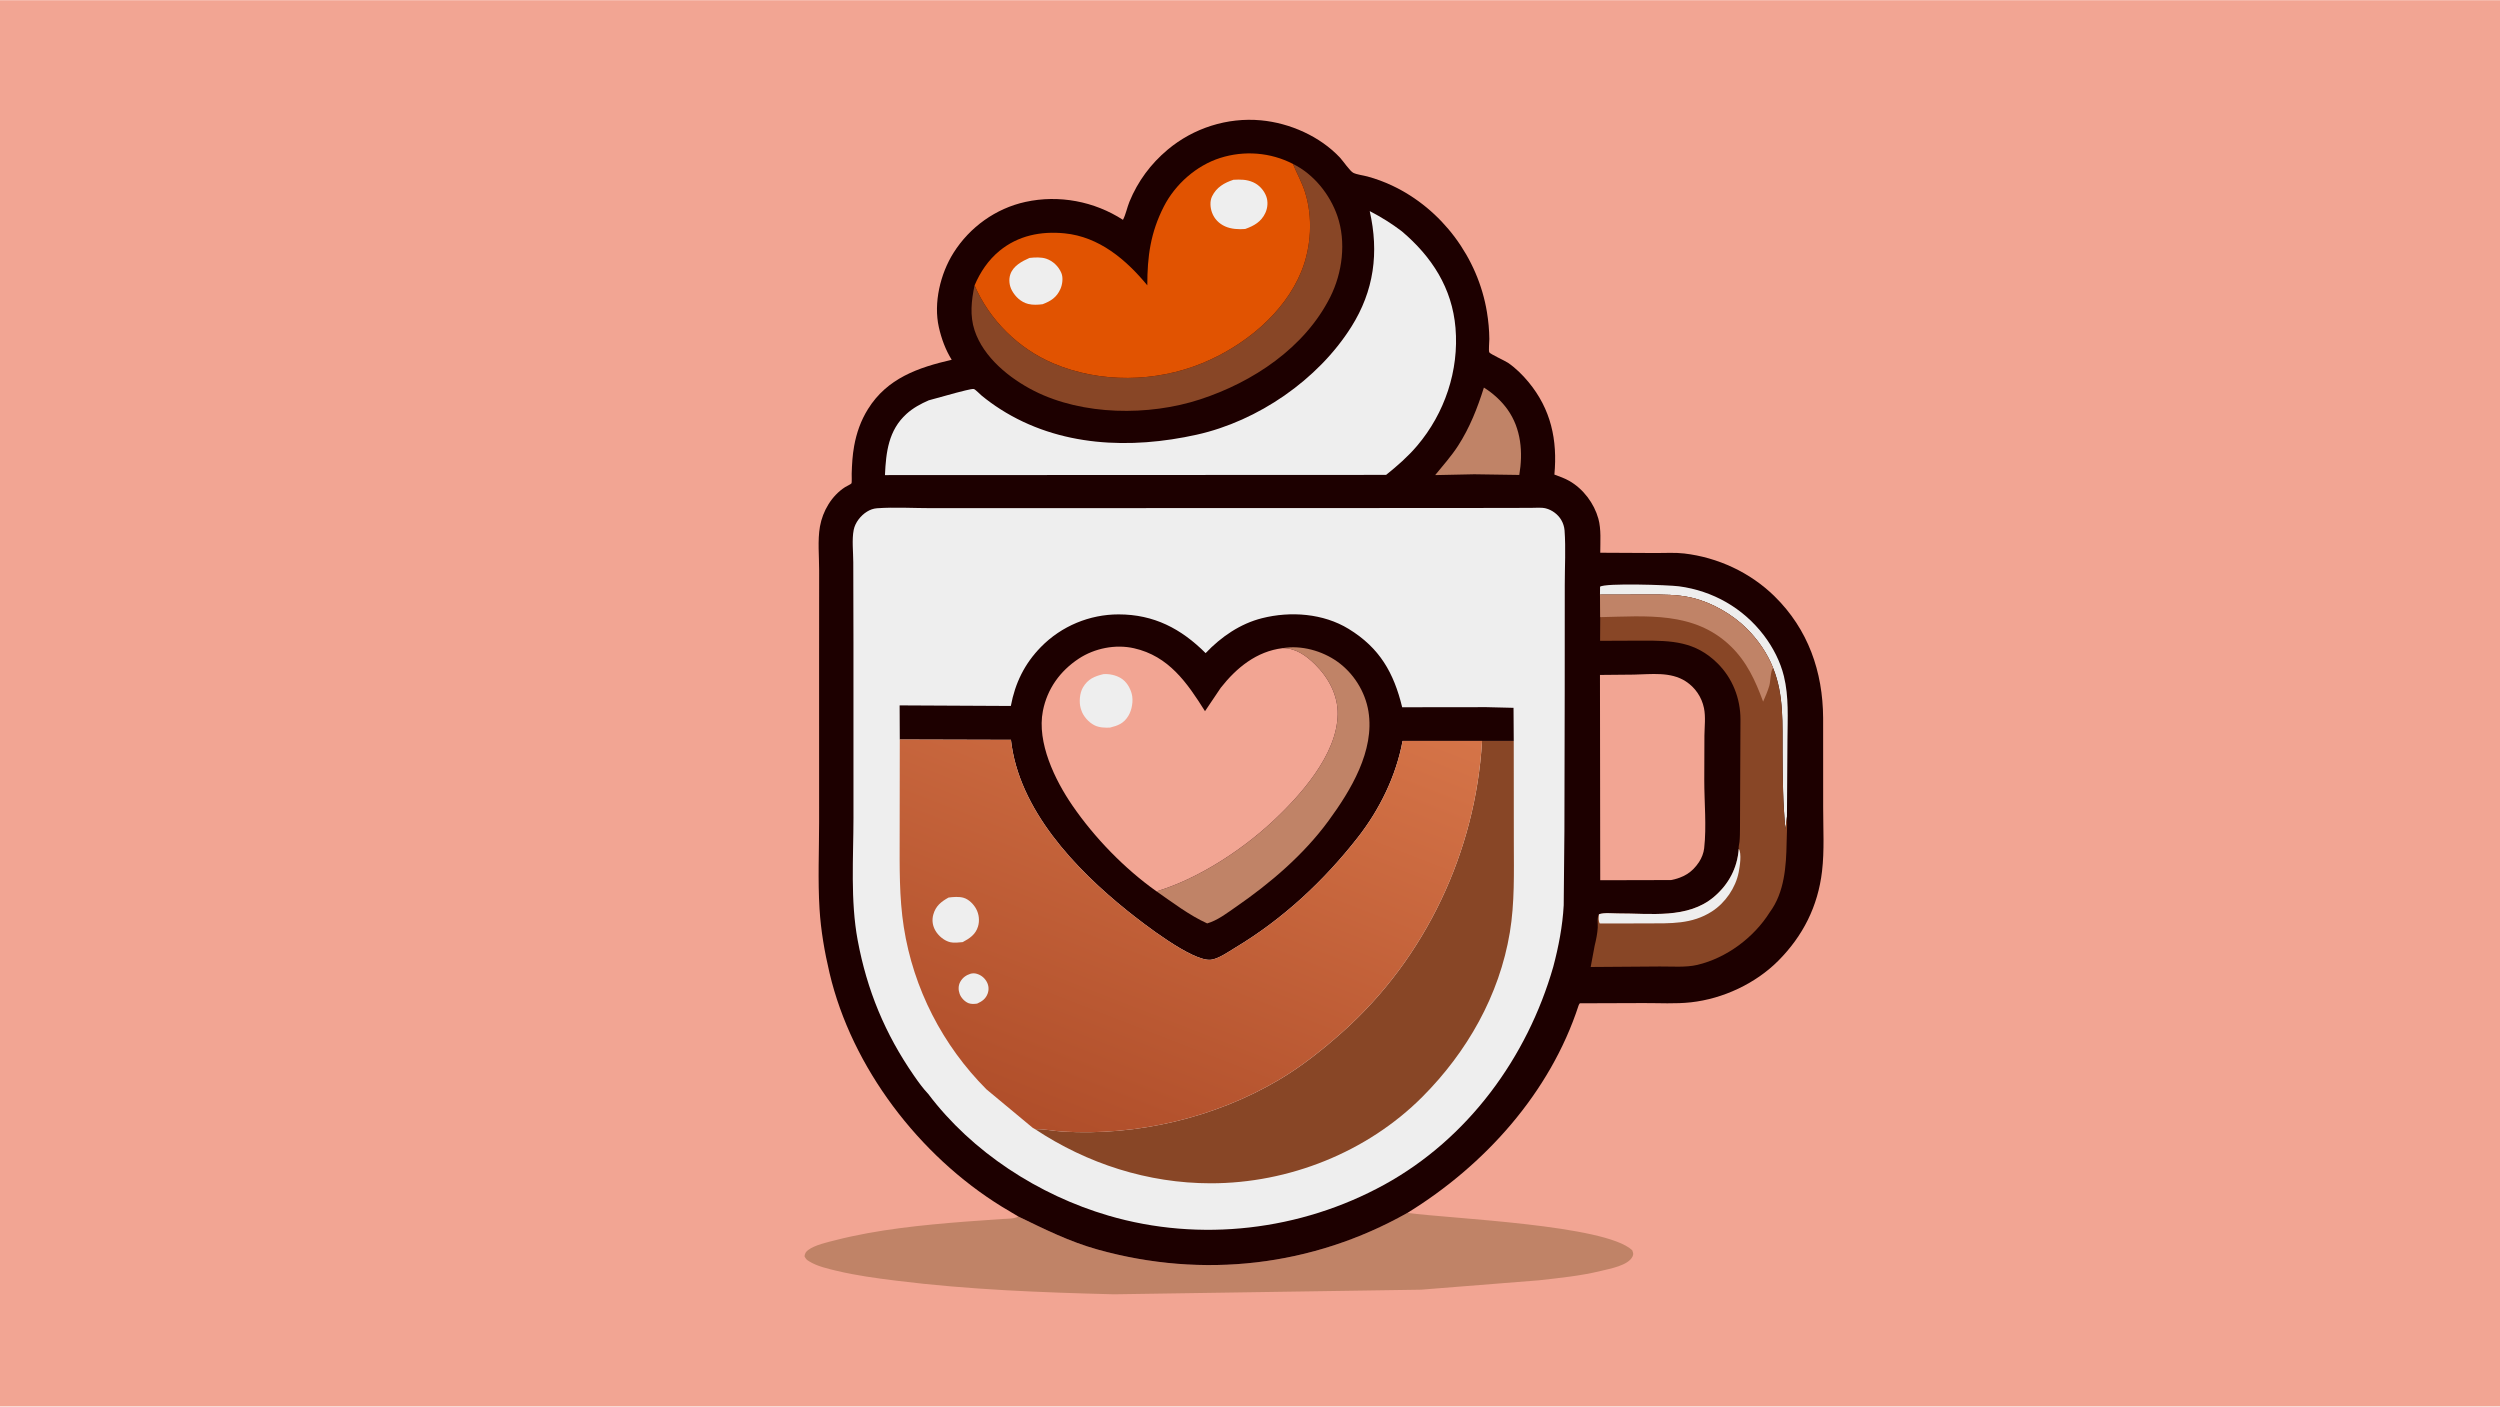 <svg version="1.1" xmlns="http://www.w3.org/2000/svg" style="display: block;" viewBox="0 0 2048 1152" width="1820" height="1024">
<defs>
	<linearGradient id="Gradient1" gradientUnits="userSpaceOnUse" x1="860.008" y1="927.061" x2="1013.98" y2="531.341">
		<stop class="stop0" offset="0" stop-opacity="1" stop-color="rgb(176,78,42)"/>
		<stop class="stop1" offset="1" stop-opacity="1" stop-color="rgb(213,116,72)"/>
	</linearGradient>
</defs>
<path transform="translate(0,0)" fill="rgb(242,165,147)" d="M -0 -0 L 2048 0 L 2048 1152 L -0 1152 L -0 -0 z"/>
<path transform="translate(0,0)" fill="rgb(192,131,103)" d="M 834.269 996.457 C 855.843 1006.87 876.096 1017.05 899.324 1023.52 C 985.411 1047.52 1074.95 1037.45 1152.94 993.469 C 1189.41 998.316 1314.81 1003.23 1337.08 1024 C 1337.85 1026.07 1338.4 1027.12 1337.33 1029.29 C 1333.71 1036.62 1318.92 1039.16 1311.5 1040.99 C 1294.92 1045.07 1277.65 1046.76 1260.73 1048.68 L 1164.06 1056.37 L 912.5 1060.15 C 852.925 1058.66 793.852 1056.41 734.651 1049.05 C 718.175 1047.01 701.628 1044.8 685.465 1040.93 C 677.923 1039.12 669.536 1037.25 662.867 1033.15 C 660.691 1031.81 660.193 1031.27 659.039 1029 C 659.412 1026.66 660.06 1025.36 662 1023.91 C 667.618 1019.69 677.896 1017.48 684.625 1015.76 C 718.661 1007.05 755.591 1003.38 790.558 1000.63 L 820.844 998.475 C 824.823 998.194 830.779 998.434 834.269 996.457 z"/>
<path transform="translate(0,0)" fill="rgb(29,0,0)" d="M 834.269 996.457 L 820.474 988.201 C 753.01 946.541 697.803 874.457 679.562 796.97 C 675.495 779.693 672.448 762.223 671.36 744.487 C 669.914 720.94 671.009 696.85 671.017 673.239 L 671.001 541.439 L 671.046 467.289 C 671.059 455.9 669.708 442.357 671.696 431.215 C 673.973 418.449 681.248 406.025 692.302 398.907 C 693.363 398.224 697.071 396.541 697.502 395.84 C 697.953 395.105 697.657 389.347 697.7 387.943 C 697.934 380.334 698.338 372.86 699.693 365.347 C 701.652 354.478 705.191 344.394 711.038 334.999 C 726.769 309.722 752.085 300.955 779.637 294.592 C 774.58 286.475 771.232 277.302 769.121 267.992 C 764.589 247.997 770.338 224.04 781.194 206.862 C 794.434 185.911 815.735 170.575 840.061 165.263 C 867.532 159.264 896.406 164.763 919.939 179.952 C 922.3 175.434 923.302 169.831 925.267 165.049 C 932.135 148.343 942.661 134.113 956.508 122.499 C 977.662 104.758 1005.45 95.883 1032.94 98.43 C 1056.65 100.627 1081.34 111.529 1097.73 129.008 C 1100.17 131.612 1105.95 140.171 1108.67 141.463 C 1111.81 142.96 1116.77 143.494 1120.27 144.447 C 1127.2 146.33 1133.88 148.805 1140.38 151.86 C 1181.25 171.078 1210.82 211.055 1218.1 255.538 C 1219.31 262.902 1219.99 270.106 1220.06 277.569 C 1220.07 279.714 1219.36 287.271 1220.03 288.515 C 1220.77 289.885 1233.08 295.503 1235.37 297.068 C 1241.62 301.334 1247.3 306.98 1252.11 312.792 C 1270.55 335.059 1275.98 360.207 1273.36 388.634 C 1277.43 390.145 1281.76 391.648 1285.53 393.796 C 1297.02 400.328 1305.89 412.198 1309.38 424.785 C 1311.79 433.466 1310.92 443.666 1310.93 452.66 L 1356.63 452.895 C 1364.15 452.929 1372.23 452.393 1379.69 453.268 C 1407.31 456.51 1433.78 468.802 1453.66 488.305 C 1481.21 515.339 1493.3 550.016 1493.51 588.071 L 1493.54 661.303 C 1493.53 678.499 1494.62 696.579 1492.61 713.625 C 1489.24 742.28 1477.03 766.536 1456.75 786.923 C 1438.18 805.59 1411.47 818.04 1385.28 820.951 C 1372.61 822.359 1359.24 821.532 1346.48 821.578 L 1294.22 821.756 C 1293.76 822.31 1293.42 822.808 1293.19 823.5 C 1269.88 895.04 1216.23 954.583 1152.94 993.469 C 1074.95 1037.45 985.411 1047.52 899.324 1023.52 C 876.096 1017.05 855.843 1006.87 834.269 996.457 z"/>
<path transform="translate(0,0)" fill="rgb(238,238,238)" d="M 1310.7 487.04 L 1310.77 480.5 C 1314.91 477.329 1366.92 479.024 1375.45 480.163 C 1403.23 483.874 1427.94 497.981 1444.96 520.324 C 1452.43 530.135 1458.44 541.794 1461.38 553.803 C 1465.52 570.718 1464.4 588.408 1464.29 605.682 L 1463.87 668.67 L 1462.66 679 C 1460.53 658.398 1460.4 637.524 1460.26 616.825 C 1460.09 593.168 1461.57 569.416 1452.5 547.019 C 1447.68 534.971 1440.06 523.856 1430.83 514.717 C 1419.04 503.032 1402.22 493.389 1386.04 489.567 C 1374.07 486.74 1362.03 486.946 1349.83 486.951 L 1310.7 487.04 z"/>
<path transform="translate(0,0)" fill="rgb(192,131,103)" d="M 1215.61 317.364 C 1222.95 321.912 1229.94 328.255 1234.96 335.299 C 1246.16 351.024 1247.73 370.468 1244.6 388.935 L 1207.73 388.383 L 1175.69 389.061 C 1182.02 381.273 1189 373.485 1194.44 365.055 C 1204.03 350.193 1210.33 334.145 1215.61 317.364 z"/>
<path transform="translate(0,0)" fill="rgb(136,70,38)" d="M 1059.16 134.128 C 1076.15 142.435 1089.49 159.085 1095.6 176.859 C 1102.89 198.102 1099.74 223.243 1089.74 243.167 C 1068.82 284.849 1026.29 312.947 983 327.077 C 940.996 340.786 887.061 340.263 847.273 320.137 C 827.087 309.925 805.654 292.62 798.377 270.5 C 794.378 258.346 795.747 245.92 798.369 233.665 C 810.655 262.148 834.405 285.551 863.074 297.647 C 901.277 313.767 946.679 313.106 984.981 297.358 C 1018.86 283.43 1052.04 256.771 1066.1 222.138 C 1074.23 202.126 1075.62 177.631 1068.98 157 C 1066.46 149.159 1062.34 141.745 1059.16 134.128 z"/>
<path transform="translate(0,0)" fill="rgb(242,165,147)" d="M 1338.37 552.507 C 1352.59 552.242 1368.48 549.907 1381 558.046 C 1388.7 563.055 1394.04 570.9 1395.89 579.896 C 1397.38 587.157 1396.36 595.106 1396.26 602.487 L 1396.14 638.671 C 1396.11 656.913 1398.1 676.778 1396.05 694.802 C 1395.61 698.661 1394.02 702.739 1391.89 705.973 C 1386.13 714.732 1379.06 718.791 1368.95 720.802 L 1310.91 720.943 L 1310.69 552.77 L 1338.37 552.507 z"/>
<path transform="translate(0,0)" fill="rgb(136,70,38)" d="M 1310.7 487.04 L 1349.83 486.951 C 1362.03 486.946 1374.07 486.74 1386.04 489.567 C 1402.22 493.389 1419.04 503.032 1430.83 514.717 C 1440.06 523.856 1447.68 534.971 1452.5 547.019 C 1461.57 569.416 1460.09 593.168 1460.26 616.825 C 1460.4 637.524 1460.53 658.398 1462.66 679 L 1463.87 668.67 C 1464.23 675.864 1463.72 682.78 1463.6 689.951 C 1463.28 709.367 1461.87 730.9 1449.79 747.186 C 1436.81 767.876 1414.44 784.626 1390.42 790.304 C 1380.98 792.535 1369.4 791.518 1359.69 791.605 L 1303.08 792.024 L 1306.39 774.333 C 1307.54 769.776 1308.6 764.448 1308.87 759.769 C 1309.1 755.991 1308.01 752.326 1309.86 748.837 C 1313.95 747.276 1320.86 748.149 1325.29 748.129 C 1351.75 748.011 1382.62 752.883 1404.19 734.47 C 1416.16 724.256 1423.26 710.921 1424.38 695.18 C 1424.07 693.703 1424.83 691.111 1424.99 689.538 C 1425.39 685.659 1425.36 681.669 1425.4 677.772 L 1425.79 589.218 C 1425.78 572.017 1419.31 555.491 1407.06 543.315 C 1388.83 525.191 1369.45 524.625 1345.52 524.669 L 1310.8 524.817 L 1310.91 505.426 L 1310.7 487.04 z"/>
<path transform="translate(0,0)" fill="rgb(238,238,238)" d="M 1424.38 695.18 C 1426.98 698.937 1425.22 709.91 1424.34 714.4 C 1421.84 727.147 1413.34 739.462 1402.5 746.464 C 1385.91 757.185 1368.39 756.206 1349.56 756.314 L 1310.5 756.389 C 1309.22 753.763 1309.72 751.702 1309.86 748.837 C 1313.95 747.276 1320.86 748.149 1325.29 748.129 C 1351.75 748.011 1382.62 752.883 1404.19 734.47 C 1416.16 724.256 1423.26 710.921 1424.38 695.18 z"/>
<path transform="translate(0,0)" fill="rgb(192,131,103)" d="M 1310.7 487.04 L 1349.83 486.951 C 1362.03 486.946 1374.07 486.74 1386.04 489.567 C 1402.22 493.389 1419.04 503.032 1430.83 514.717 C 1440.06 523.856 1447.68 534.971 1452.5 547.019 C 1450.38 549.379 1450.44 557.993 1449.47 561.444 C 1448.2 565.953 1446.2 570.329 1444.36 574.635 C 1437.96 557.376 1431.01 541.906 1417.51 528.964 C 1387.81 500.475 1348.6 504.665 1310.91 505.426 L 1310.7 487.04 z"/>
<path transform="translate(0,0)" fill="rgb(225,83,1)" d="M 798.369 233.665 C 802.945 222.843 809.573 212.946 818.708 205.422 C 834.064 192.776 852.71 189.105 872.077 191.008 C 900.397 193.789 922.509 212.535 939.873 233.608 C 939.865 209.898 942.511 190.379 953.439 168.989 C 962.732 150.801 980.073 135.437 999.602 129.241 C 1019.3 122.993 1040.79 124.637 1059.16 134.128 C 1062.34 141.745 1066.46 149.159 1068.98 157 C 1075.62 177.631 1074.23 202.126 1066.1 222.138 C 1052.04 256.771 1018.86 283.43 984.981 297.358 C 946.679 313.106 901.277 313.767 863.074 297.647 C 834.405 285.551 810.655 262.148 798.369 233.665 z"/>
<path transform="translate(0,0)" fill="rgb(238,238,238)" d="M 843.343 211.163 C 847.603 210.692 852.997 210.39 857.073 211.788 C 862.627 213.693 867.218 218.095 869.469 223.511 C 871.078 227.38 870.342 232.937 868.662 236.67 C 865.595 243.485 860.854 246.512 854.092 249.076 C 850.307 249.576 846.023 249.8 842.294 248.852 C 836.422 247.358 831.845 243.069 828.987 237.862 C 826.824 233.92 826.208 228.902 827.665 224.601 C 830.014 217.673 837.147 213.918 843.343 211.163 z"/>
<path transform="translate(0,0)" fill="rgb(238,238,238)" d="M 1010.46 147.123 C 1016.26 146.859 1021.07 146.782 1026.47 149.116 C 1031.42 151.256 1035.47 155.697 1037.33 160.758 C 1038.91 165.063 1038.5 170.125 1036.6 174.237 C 1033.21 181.552 1027.35 184.828 1020.05 187.445 C 1014.65 187.873 1008.69 187.569 1003.69 185.347 C 998.633 183.103 994.782 179.206 992.878 174 C 991.403 169.965 990.983 164.658 992.917 160.708 C 996.573 153.236 1002.89 149.624 1010.46 147.123 z"/>
<path transform="translate(0,0)" fill="rgb(238,238,238)" d="M 760.846 327.797 L 783.246 321.629 C 785.882 321.053 796.198 318.037 797.838 318.571 C 799.177 319.006 802.737 322.768 804.093 323.883 C 809.004 327.925 814.226 331.703 819.588 335.122 C 867.859 365.9 926.092 368.068 980.5 355.927 C 1030.58 344.753 1079.68 310.971 1106.99 267.626 C 1125.65 238.006 1129.75 206.735 1122.07 172.793 C 1131.49 177.668 1140.07 182.986 1148.5 189.446 C 1172.97 210.213 1189.59 235.828 1192.35 268.483 C 1195.31 303.381 1183.5 338.428 1160.91 365.043 C 1153.26 374.046 1144.67 381.515 1135.49 388.89 L 724.956 389.063 C 725.809 370.284 727.807 352.355 742.619 338.911 C 747.954 334.069 754.282 330.641 760.846 327.797 z"/>
<path transform="translate(0,0)" fill="rgb(238,238,238)" d="M 760.382 895.975 C 756.093 891.477 752.249 886.124 748.72 881.023 C 725.014 846.761 710.23 811.055 702.601 770.067 C 696.587 737.749 699.125 702.715 699.164 669.879 L 699.153 526.345 L 699.006 460.543 C 699 452.233 697.763 441.896 699.353 433.925 C 700.551 427.923 705.089 422.184 710.23 419.004 C 712.796 417.417 715.482 416.432 718.5 416.219 C 733.181 415.183 748.577 416.152 763.332 416.148 L 856.059 416.12 L 1147.32 416.035 L 1230.44 415.973 L 1254.55 415.9 C 1258.19 415.904 1262.79 415.413 1266.33 416.324 C 1271.47 417.651 1276.22 421.181 1278.94 425.756 C 1280.51 428.389 1281.48 431.451 1281.7 434.5 C 1282.74 449.051 1281.86 464.244 1281.86 478.844 L 1281.81 566.436 L 1281.56 680.654 L 1280.99 741.512 C 1280.07 758.521 1276.78 775.452 1272.43 791.881 C 1251.11 866.157 1202.54 932.696 1134.1 970.304 C 1065.52 1007.98 983.224 1017.75 908.014 995.687 C 850.963 978.953 796.32 943.716 760.382 895.975 z"/>
<path transform="translate(0,0)" fill="rgb(136,70,38)" d="M 1240.06 606.852 L 1240.13 690.26 C 1240.15 714.786 1240.89 739.343 1236.87 763.643 C 1228.31 815.244 1201.81 861.685 1165.22 898.39 C 1119.96 943.791 1055.66 969.261 991.795 969.218 C 940.396 969.183 890.702 953.22 847.985 924.899 C 855.504 924.681 863.15 926.412 870.69 926.863 C 931.287 930.487 994.706 915.641 1047.1 884.807 C 1066.23 873.548 1083.47 859.81 1100 845.063 C 1167.79 784.589 1208.88 697.294 1214.1 606.857 L 1240.06 606.852 z"/>
<path transform="translate(0,0)" fill="rgb(29,0,0)" d="M 737.097 605.666 L 736.971 577.714 L 828.079 578.184 C 831.587 559.431 839.317 543.531 852.828 529.772 C 869.549 512.743 892.572 503.161 916.345 503.167 C 945.256 503.173 967.555 514.828 987.645 534.902 C 1000.26 521.593 1015.95 510.785 1033.91 506.268 C 1057.21 500.408 1084.01 502.316 1104.81 515.053 C 1130.24 530.624 1141.8 550.97 1148.67 579.244 L 1217.68 579.162 L 1239.88 579.71 L 1240.06 606.852 L 1214.1 606.857 L 1149 606.849 C 1143.7 635.505 1130.24 662.97 1112.34 685.866 C 1084.41 721.586 1050.91 752.794 1011.95 776.191 C 1006.64 779.382 998.181 785.395 992 786.09 C 976.862 787.794 936.209 756.151 923.652 746.073 C 880.886 711.748 834.434 662.888 828.165 605.924 L 737.097 605.666 z"/>
<path transform="translate(0,0)" fill="rgb(192,131,103)" d="M 1050.78 530.825 C 1066 528.177 1083.19 533.043 1095.61 541.899 C 1108.9 551.369 1118.4 566.516 1121.02 582.602 C 1126.29 614.882 1106.48 647.49 1088.31 672.275 C 1067.88 700.155 1040.62 723.373 1012.3 742.908 C 1005.05 747.906 997.46 753.839 988.922 756.321 C 974.331 749.688 960.577 739.219 947.427 730.06 C 980.824 720.01 1016.2 697.115 1041.78 673.457 C 1064.95 652.038 1095.34 618.275 1095.84 585 C 1096.07 569.31 1088.23 554.836 1077.26 544.078 C 1069.85 536.801 1061.46 530.766 1050.78 530.825 z"/>
<path transform="translate(0,0)" fill="rgb(242,165,147)" d="M 947.427 730.06 C 921.242 711.474 896.708 686.21 878.552 659.793 C 864.225 638.948 849.261 608.156 854.333 582.264 C 857.88 564.153 868.392 549.546 883.703 539.443 C 896.662 530.893 913.74 527.474 928.936 530.895 C 957.466 537.318 972.492 559.172 987.135 582.465 L 1000.03 563.31 C 1012.96 546.849 1029.42 533.408 1050.78 530.825 C 1061.46 530.766 1069.85 536.801 1077.26 544.078 C 1088.23 554.836 1096.07 569.31 1095.84 585 C 1095.34 618.275 1064.95 652.038 1041.78 673.457 C 1016.2 697.115 980.824 720.01 947.427 730.06 z"/>
<path transform="translate(0,0)" fill="rgb(238,238,238)" d="M 903.9 552.115 C 908.655 551.771 913.905 552.871 918.03 555.292 C 922.689 558.026 925.792 563.188 927.132 568.317 C 928.589 573.894 927.322 581.455 924.291 586.391 C 920.561 592.465 915.986 594.241 909.376 595.902 C 905.225 596.112 900.537 595.946 896.735 594.084 C 892.019 591.774 887.458 586.75 885.855 581.759 L 885.662 581.143 L 885.312 580.074 C 883.834 574.992 884.474 567.567 887.149 563.002 C 891.169 556.142 896.603 553.865 903.9 552.115 z"/>
<path transform="translate(0,0)" fill="url(#Gradient1)" d="M 737.097 605.666 L 828.165 605.924 C 834.434 662.888 880.886 711.748 923.652 746.073 C 936.209 756.151 976.862 787.794 992 786.09 C 998.181 785.395 1006.64 779.382 1011.95 776.191 C 1050.91 752.794 1084.41 721.586 1112.34 685.866 C 1130.24 662.97 1143.7 635.505 1149 606.849 L 1214.1 606.857 C 1208.88 697.294 1167.79 784.589 1100 845.063 C 1083.47 859.81 1066.23 873.548 1047.1 884.807 C 994.706 915.641 931.287 930.487 870.69 926.863 C 863.15 926.412 855.504 924.681 847.985 924.899 L 845.974 923.74 L 808.129 892.28 C 772.16 856.238 748.246 809.665 740.391 759.343 C 736.568 734.849 736.988 710.293 736.999 685.595 L 737.097 605.666 z"/>
<path transform="translate(0,0)" fill="rgb(238,238,238)" d="M 795.214 797.5 C 797.015 797.096 798.554 797.104 800.317 797.639 C 803.87 798.716 806.748 801.109 808.477 804.413 C 810.023 807.369 810.225 810.665 809.093 813.791 C 807.541 818.076 804.499 820.21 800.5 822 C 798.343 822.369 795.522 822.482 793.437 821.668 C 790.317 820.449 787.273 817.216 786.147 814.073 C 784.992 810.847 784.947 807.279 786.612 804.237 C 788.556 800.685 791.441 798.7 795.214 797.5 z"/>
<path transform="translate(0,0)" fill="rgb(238,238,238)" d="M 777.031 735.141 C 780.743 734.604 785.765 734.254 789.392 735.33 C 793.65 736.594 797.538 740.527 799.625 744.342 C 802.02 748.721 802.632 754.101 801.173 758.889 C 799.196 765.375 794.353 768.614 788.648 771.641 C 785.404 771.912 781.569 772.478 778.382 771.706 C 773.551 770.535 768.896 766.631 766.392 762.414 C 763.952 758.305 763.282 753.741 764.546 749.122 C 766.466 742.103 770.91 738.549 777.031 735.141 z"/>
</svg>